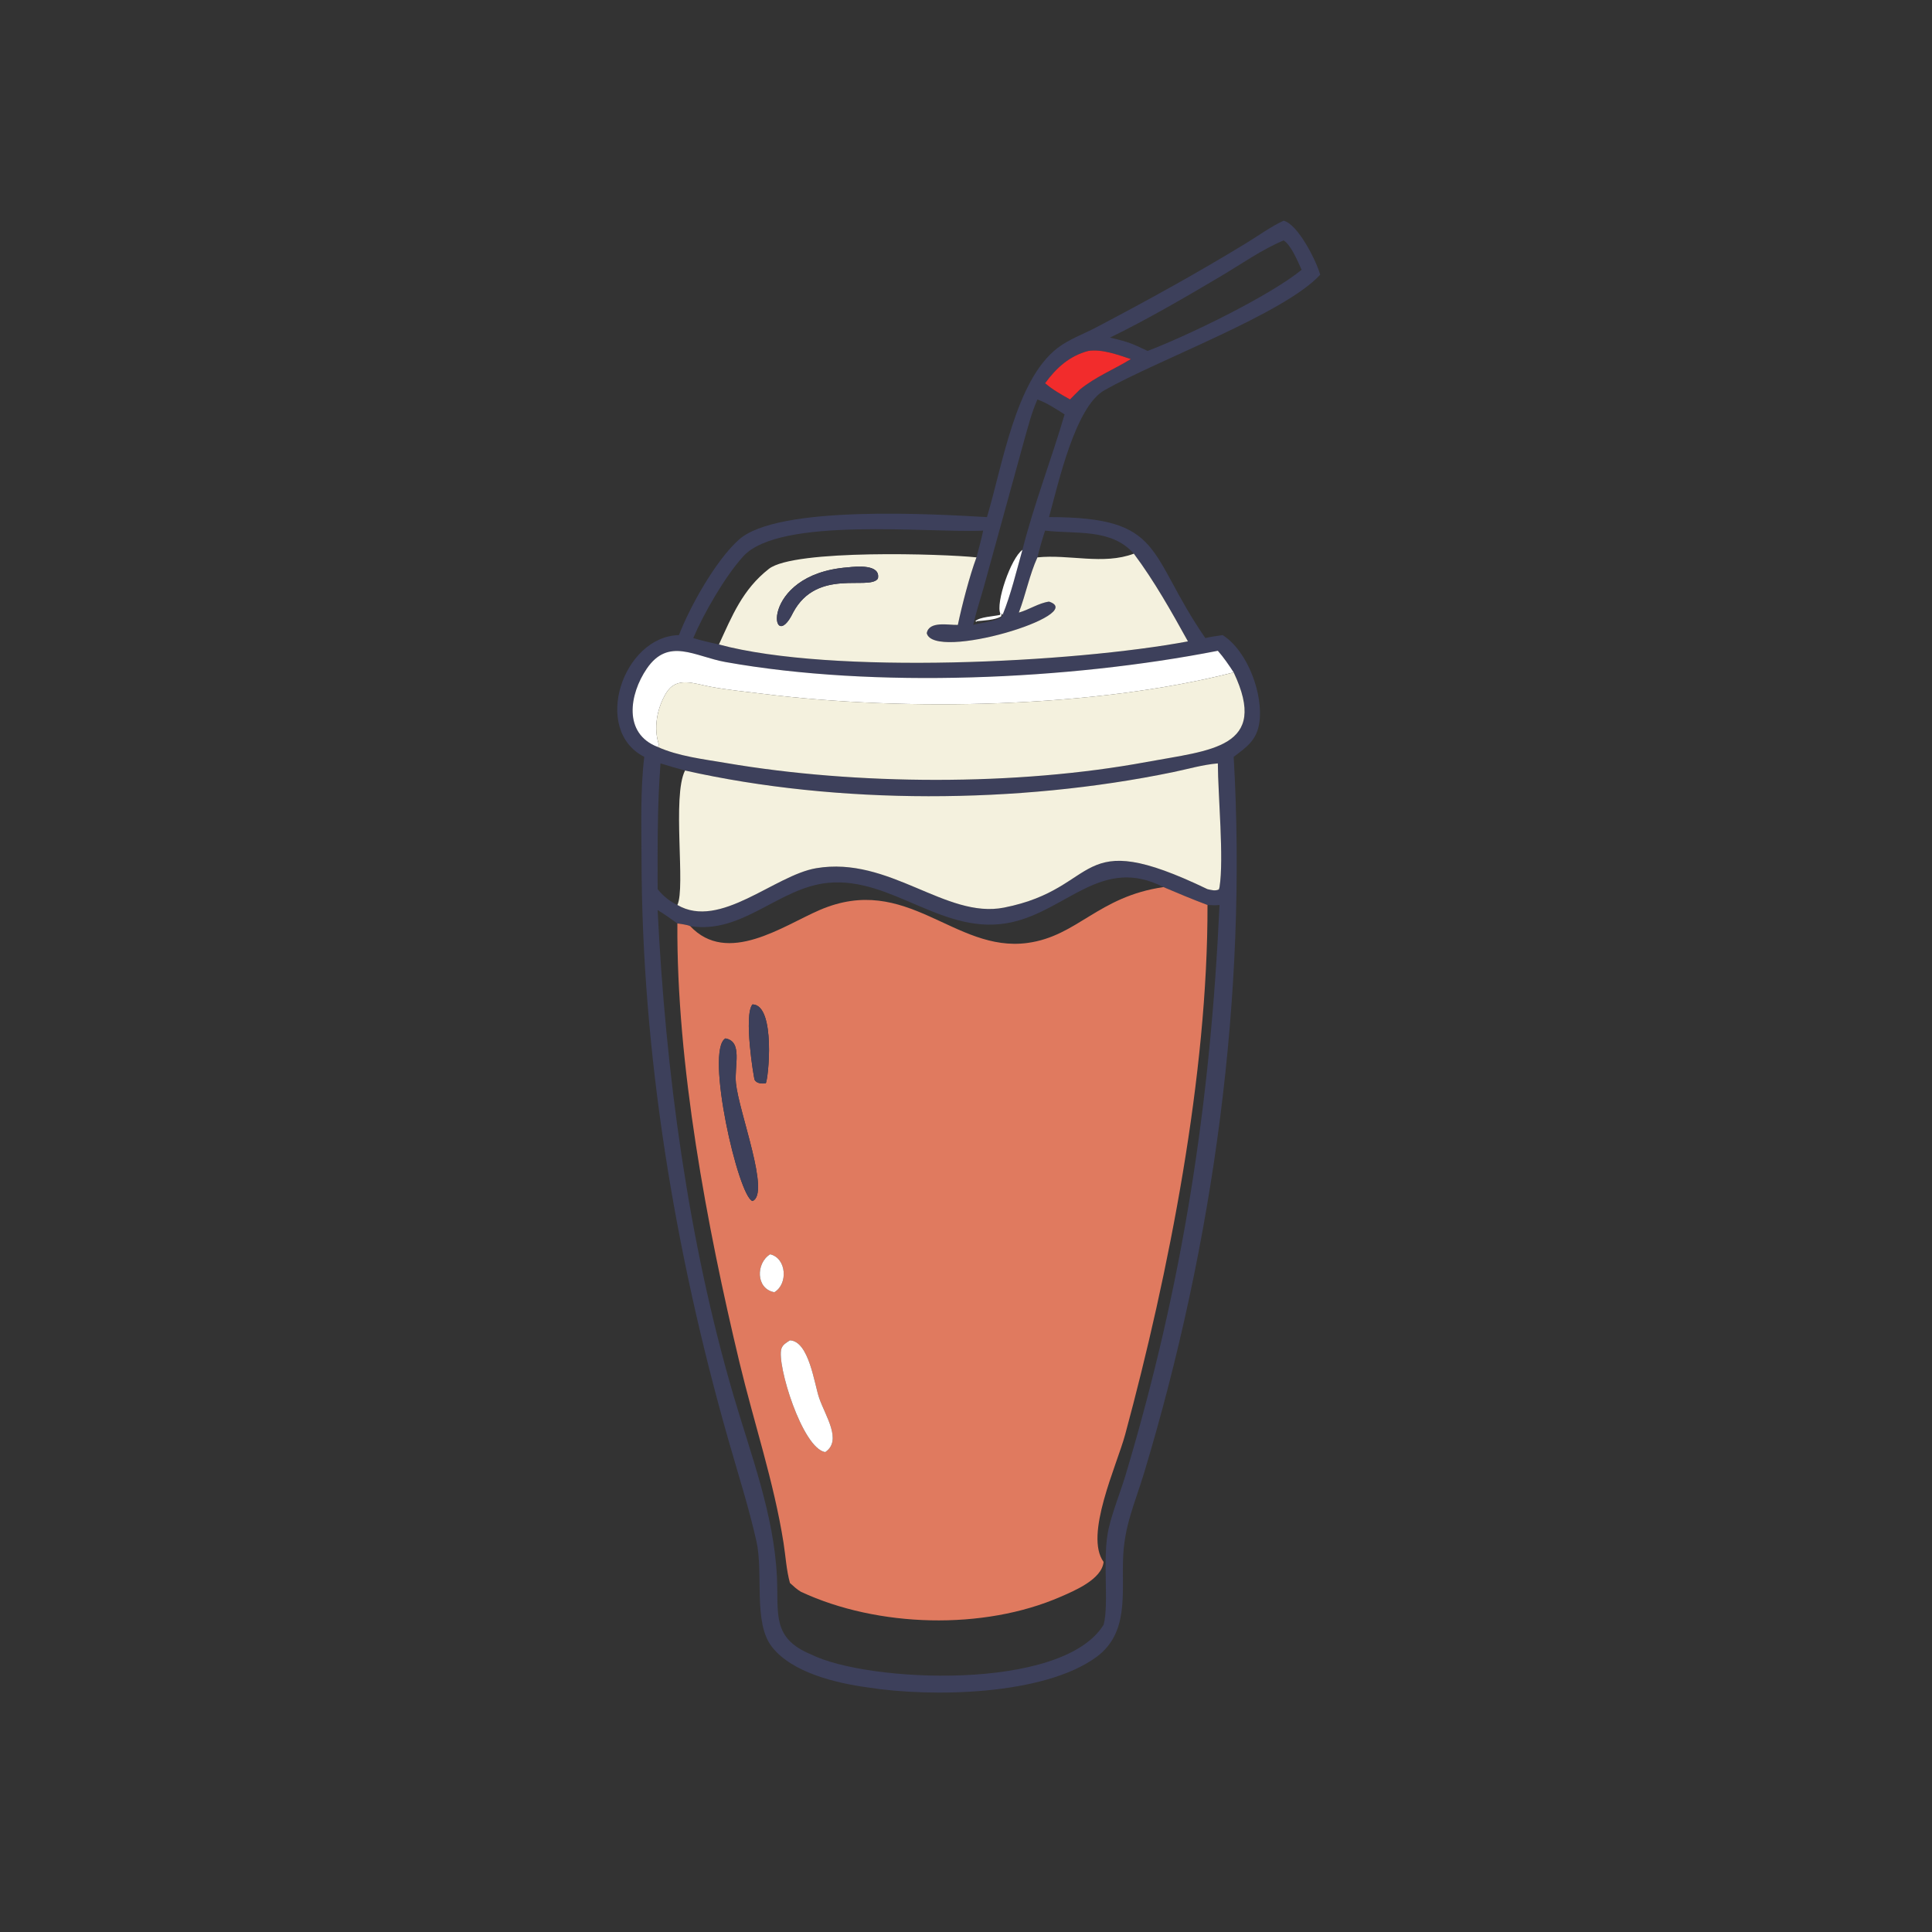 <?xml version="1.0" encoding="utf-8" ?>
<svg xmlns="http://www.w3.org/2000/svg" xmlns:xlink="http://www.w3.org/1999/xlink" width="1024" height="1024">
	<rect width="100%" height="100%" fill="#333333" stroke="none"/>
	<path fill="#3D405B" transform="scale(2 2)" d="M261.557 137.035C265.65 123.447 269.096 100.882 280.186 92.28C283.226 89.922 287.118 88.547 290.512 86.761C304.041 79.642 317.371 72.316 330.413 64.336C333.612 62.379 336.772 60.063 340.169 58.486C343.966 59.369 348.927 69.272 349.861 72.813C340.297 83.163 307.032 95.28 292.67 103.425C284.972 107.791 280.516 127.871 278.01 137.035C308.834 137.05 303.828 146.471 319.426 169.095C320.936 168.731 322.476 168.535 324.011 168.308C330.702 172.547 334.827 184.104 333.744 191.493C333.064 196.139 330.417 197.965 326.937 200.573C330.609 263.805 321.55 329.419 303.265 390.113C300.735 398.51 297.913 404.284 297.621 413.166C297.314 422.507 299.113 432.812 290.619 439.078C276.713 449.337 246.865 449.847 230.006 447.194C221.732 446.076 209.924 443.324 204.55 436.409C199.54 429.963 202.394 416.973 200.453 408.397C198.391 399.284 195.525 390.343 192.966 381.363C178.81 331.683 170.093 279.144 170.009 227.499C169.995 218.632 169.68 209.377 170.736 200.573C156.755 193.434 165.084 168.664 179.925 168.308C182.903 160.614 189.685 148.516 195.806 143.022C206.17 133.72 247.9 136.263 261.557 137.035ZM270.95 145.721C274.022 133.637 278.61 121.798 282.132 109.819C279.791 108.346 277.543 106.822 274.929 105.863C273.349 109.42 272.397 113.26 271.338 116.997L260.642 155.851C259.711 159.089 258.653 162.314 257.917 165.602C259.369 165.088 265.566 164.564 265.688 162.973C267.932 157.454 269.33 151.453 270.95 145.721ZM300.479 146.73C294.514 139.95 285.129 141.592 276.962 140.621C276.178 142.971 275.523 145.308 274.929 147.71C272.825 152.322 271.835 157.574 270.005 162.338C272.724 161.584 275.249 159.813 278.008 159.431C288.534 162.867 247.443 175.315 245.596 167.8C246.213 164.465 251.449 165.705 253.84 165.602C254.894 160.551 256.987 152.459 258.775 147.71C259.387 145.356 260.052 143.003 260.549 140.621C246.16 141.287 206.689 136.83 197 147.409C192.215 152.634 186.482 162.583 183.718 169.095C185.97 169.773 188.223 170.299 190.52 170.793C220.536 178.882 284.417 175.652 314.817 169.973C310.456 162.089 305.879 153.947 300.479 146.73ZM326.937 178.196C325.662 176.222 324.291 174.234 322.743 172.464C283.196 180.226 231.673 182.503 192.262 175.449C184.146 173.996 177.143 168.793 171.404 177.201C166.777 183.979 165.095 194.405 174.278 197.94C179.808 200.432 186.446 201.184 192.386 202.199C226.866 208.089 269.372 208.327 303.872 201.931C320.875 198.779 336.452 198.265 326.937 178.196ZM181.542 204.194C179.364 203.595 177.198 202.98 175.042 202.308C174.186 213.423 174.267 224.5 174.278 235.638C175.716 237.418 177.426 238.854 179.513 239.827C190.788 246.436 205.244 231.955 216.29 230.083C235.737 226.786 250.602 243.58 266.086 240.521C292.272 235.348 284.358 218.489 319.998 235.638C321.04 235.865 322.02 236.182 323.015 235.712L323.187 235.087C324.389 227.619 322.773 210.575 322.743 202.308C318.744 202.64 314.759 203.82 310.828 204.633C269.888 213.099 222.064 213.312 181.542 204.194ZM308.33 235.087C292.097 226.767 282.892 241.129 268.113 244.407C250.145 248.392 236.483 232.265 219.385 233.968C206.306 235.271 196.77 247.629 182.921 245.441C181.997 245.001 180.54 244.916 179.513 244.721C177.792 243.5 176.084 242.265 174.278 241.171C176.355 283.702 182.324 328.658 194.344 369.675C198.985 385.513 205.133 401.369 205.9 418.005C206.347 427.684 204.48 434.131 214.991 438.462C229.812 445.87 281.516 448.346 292.466 430.579C293.993 425.022 292.01 412.579 293.84 404.92C294.983 400.136 296.934 395.43 298.348 390.704C313.551 339.892 320.764 292.436 323.187 239.827C322.109 239.963 321.078 239.89 319.998 239.827C316.07 238.356 312.188 236.733 308.33 235.087ZM340.169 63.715C334.434 66.115 329.13 69.872 323.789 73.046C314.907 78.327 303.5 84.972 294.137 89.473C296.609 90.012 298.953 90.618 301.264 91.664L304.124 93.001C314.702 88.985 336.274 78.532 344.945 71.508C343.998 69.427 342.134 64.886 340.169 63.715ZM288.419 93.001C283.434 94.305 279.942 97.473 276.962 101.559C278.995 103.311 281.244 104.544 283.566 105.863C284.439 104.98 285.302 104.083 286.197 103.221C290.414 99.794 295.143 97.959 299.687 95.158C296.269 94.033 292.065 92.455 288.419 93.001Z"/>
	<path fill="#F22C2C" transform="scale(2 2)" d="M276.962 101.559C279.942 97.473 283.434 94.305 288.419 93.001C292.065 92.455 296.269 94.033 299.687 95.158C295.143 97.959 290.414 99.794 286.197 103.221C285.302 104.083 284.439 104.98 283.566 105.863C281.244 104.544 278.995 103.311 276.962 101.559Z"/>
	<path fill="white" transform="scale(2 2)" d="M265.688 162.973L265.535 162.521L265.287 163.392C263.673 164.31 260.771 164.447 258.894 164.606L258.724 164.788L258.487 164.605C259.6 163.489 263.372 163.338 265.011 162.96L265.118 162.645C263.793 159.863 267.871 147.928 270.95 145.721C269.33 151.453 267.932 157.454 265.688 162.973Z"/>
	<path fill="#F4F1DE" transform="scale(2 2)" d="M300.479 146.73C305.879 153.947 310.456 162.089 314.817 169.973C284.417 175.652 220.536 178.882 190.52 170.793C193.988 163.286 196.744 156.245 203.776 150.745C210.471 145.509 250.186 146.774 258.775 147.71C256.987 152.459 254.894 160.551 253.84 165.602C251.449 165.705 246.213 164.465 245.596 167.8C247.443 175.315 288.534 162.867 278.008 159.431C275.249 159.813 272.724 161.584 270.005 162.338C271.835 157.574 272.825 152.322 274.929 147.71C283.337 146.835 292.376 149.779 300.479 146.73ZM224.648 150.356C200.797 152.186 204.35 174.431 210.179 162.338C216.528 150.421 230.413 156.62 232.652 153.332C233.449 149.457 226.98 150.108 224.648 150.356Z"/>
	<path fill="#3D405B" transform="scale(2 2)" d="M210.179 162.338C204.35 174.431 200.797 152.186 224.648 150.356C226.98 150.108 233.449 149.457 232.652 153.332C230.413 156.62 216.528 150.421 210.179 162.338Z"/>
	<path fill="white" transform="scale(2 2)" d="M322.743 172.464C324.291 174.234 325.662 176.222 326.937 178.196C290.262 187.594 240.231 188.646 202.065 183.858C197.43 183.276 192.794 182.842 188.201 181.976C183.877 181.16 179.229 179.161 176.509 183.705C174.12 187.695 173.083 193.062 174.68 197.503C174.556 197.647 174.431 197.828 174.278 197.94C165.095 194.405 166.777 183.979 171.404 177.201C177.143 168.793 184.146 173.996 192.262 175.449C231.673 182.503 283.196 180.226 322.743 172.464Z"/>
	<path fill="#F4F1DE" transform="scale(2 2)" d="M326.937 178.196C336.452 198.265 320.875 198.779 303.872 201.931C269.372 208.327 226.866 208.089 192.386 202.199C186.446 201.184 179.808 200.432 174.278 197.94C174.431 197.828 174.556 197.647 174.68 197.503C173.083 193.062 174.12 187.695 176.509 183.705C179.229 179.161 183.877 181.16 188.201 181.976C192.794 182.842 197.43 183.276 202.065 183.858C240.231 188.646 290.262 187.594 326.937 178.196Z"/>
	<path fill="#F4F1DE" transform="scale(2 2)" d="M181.542 204.194C222.064 213.312 269.888 213.099 310.828 204.633C314.759 203.82 318.744 202.64 322.743 202.308C322.773 210.575 324.389 227.619 323.187 235.087L323.015 235.712C322.02 236.182 321.04 235.865 319.998 235.638C284.358 218.489 292.272 235.348 266.086 240.521C250.602 243.58 235.737 226.786 216.29 230.083C205.244 231.955 190.788 246.436 179.513 239.827C181.738 235.205 178.065 211.011 181.542 204.194Z"/>
	<path fill="#E07A5F" transform="scale(2 2)" d="M308.33 235.087C312.188 236.733 316.07 238.356 319.998 239.827C320.132 284.584 309.718 337.529 298.175 380.187C295.959 388.376 287.285 406.861 292.466 413.924C291.998 418.568 284.691 421.581 281.073 423.159C260.635 432.079 232.624 431.319 212.282 421.853C211.18 421.223 210.284 420.353 209.345 419.509C208.385 416.03 208.207 412.421 207.646 408.868C205.099 392.729 199.768 376.922 195.966 361.047C187.342 325.034 179.263 282.001 179.513 244.721C180.54 244.916 181.997 245.001 182.921 245.441C192.772 255.929 207.519 245.352 217.206 241.171C240.362 231.176 252.849 252.536 272.311 249.889C285.566 248.087 290.962 237.626 308.33 235.087ZM199.421 266.177C197.02 268.919 199.754 285.83 200.009 286.224C200.629 287.185 201.873 287.175 202.905 287.123C203.612 286.405 205.667 266.27 199.421 266.177ZM192.241 275.189C186.781 278.343 195.67 317.198 199.421 318.285C204.237 316.341 195.813 294.79 195.032 287.064C194.56 282.393 196.905 276.014 192.241 275.189ZM204.097 332.399C200.298 334.746 200.272 341.553 205.208 342.451C208.886 340.299 208.477 333.422 204.097 332.399ZM209.345 355.204C208.421 355.814 207.434 356.314 207.075 357.43C205.773 361.48 212.608 383.83 218.691 384.821C223.273 381.777 218.721 375.248 217.093 370.497C215.779 366.663 214.393 355.431 209.345 355.204Z"/>
	<path fill="#3D405B" transform="scale(2 2)" d="M202.905 287.123C201.873 287.175 200.629 287.185 200.009 286.224C199.754 285.83 197.02 268.919 199.421 266.177C205.667 266.27 203.612 286.405 202.905 287.123Z"/>
	<path fill="#3D405B" transform="scale(2 2)" d="M199.421 318.285C195.67 317.198 186.781 278.343 192.241 275.189C196.905 276.014 194.56 282.393 195.032 287.064C195.813 294.79 204.237 316.341 199.421 318.285Z"/>
	<path fill="white" transform="scale(2 2)" d="M205.208 342.451C200.272 341.553 200.298 334.746 204.097 332.399C208.477 333.422 208.886 340.299 205.208 342.451Z"/>
	<path fill="white" transform="scale(2 2)" d="M218.691 384.821C212.608 383.83 205.773 361.48 207.075 357.43C207.434 356.314 208.421 355.814 209.345 355.204C214.393 355.431 215.779 366.663 217.093 370.497C218.721 375.248 223.273 381.777 218.691 384.821Z"/>
</svg>
